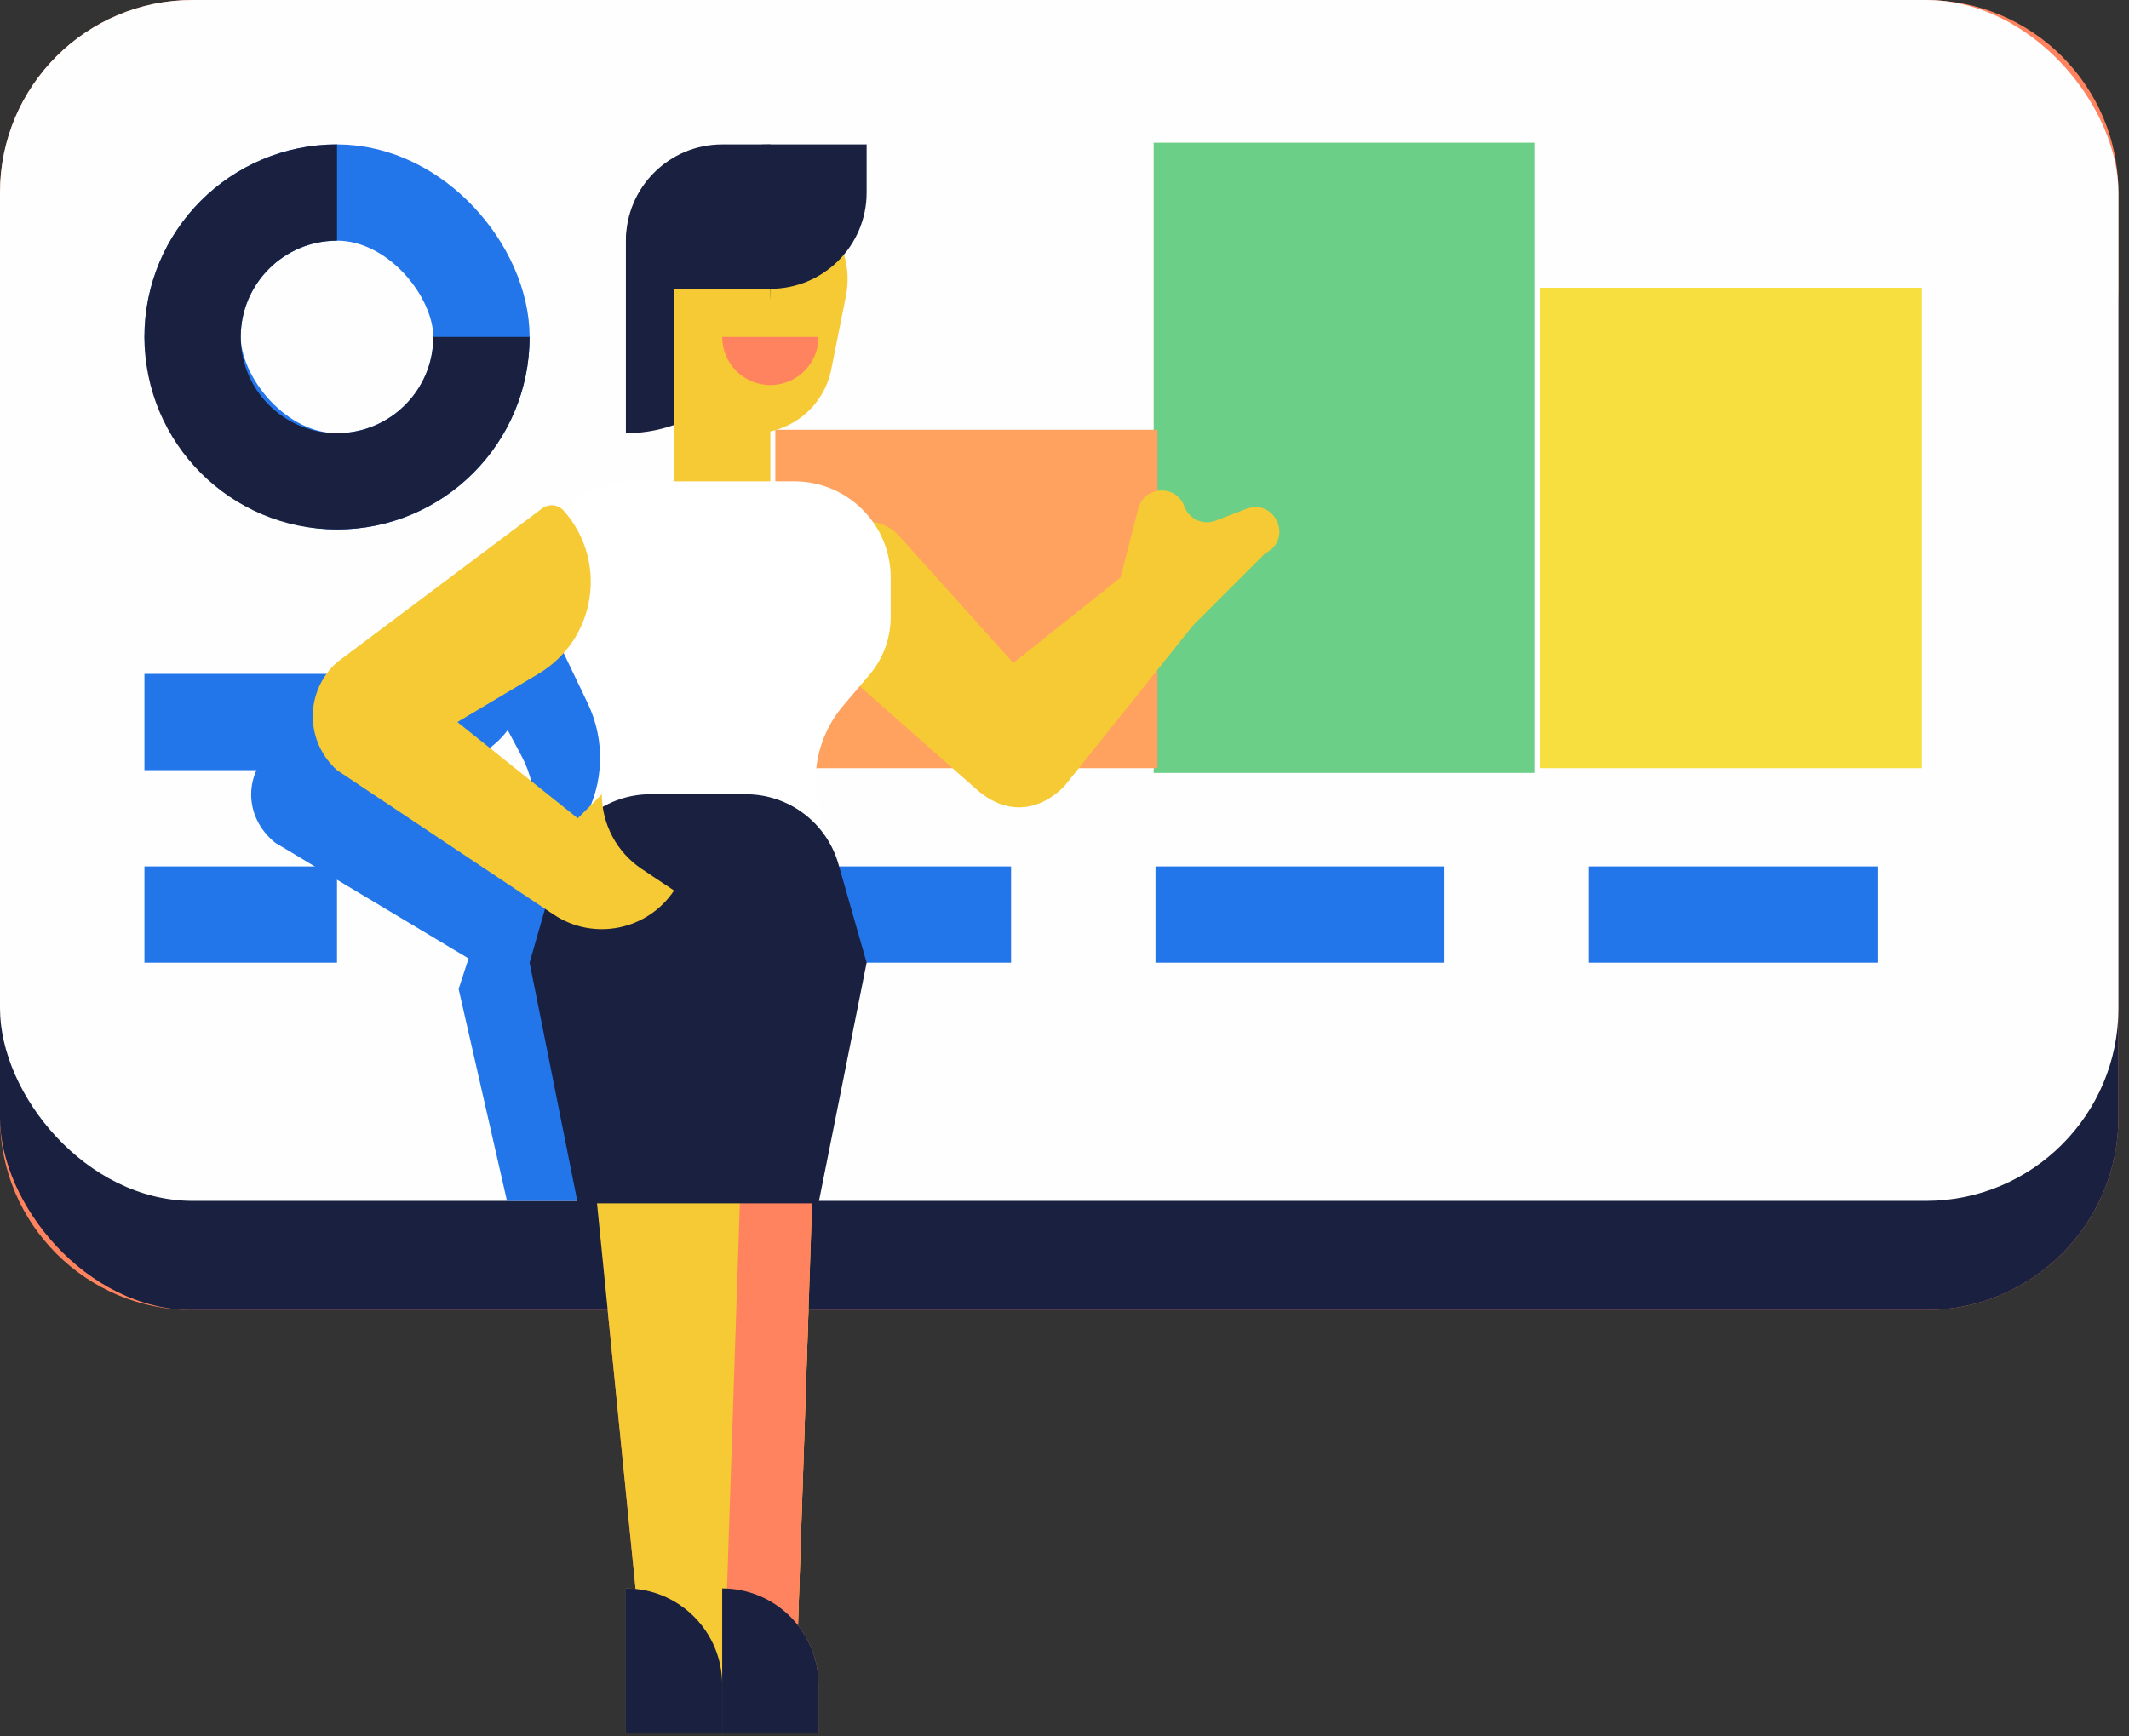 <?xml version="1.0" encoding="UTF-8"?> <svg xmlns="http://www.w3.org/2000/svg" width="179" height="146" viewBox="0 0 179 146" fill="none"><rect x="0" y="0" width="179" height="146" fill="#333333" stroke="none"/> <path fill-rule="evenodd" clip-rule="evenodd" d="M0 16.192C0 7.249 7.249 0 16.192 0H161.919C170.862 0 178.111 7.249 178.111 16.192V25.373V84.799V93.98C178.111 102.923 170.862 110.172 161.919 110.172H67.977L67.093 136.687C68.172 138.062 68.815 139.796 68.815 141.679V145.727H60.72H60.719H52.624V133.583C52.899 133.583 53.17 133.597 53.438 133.624L51.092 110.172H16.192C7.249 110.172 0 102.923 0 93.98V84.799V25.373V16.192Z" fill="#FF835F"></path> <rect y="9.18" width="178.111" height="100.991" rx="16.192" fill="#192040"></rect> <rect width="178.111" height="100.991" rx="16.192" fill="#FEFEFE"></rect> <path d="M97 12H129V65H97V12Z" fill="#6BCF87"></path> <rect x="65.185" y="36.141" width="32.133" height="28.461" fill="#FFA25F"></rect> <rect x="16.192" y="16.191" width="24.288" height="24.288" rx="12.144" stroke="#2376EA" stroke-width="8.096"></rect> <path d="M40.48 28.335C40.48 35.042 35.043 40.479 28.336 40.479C21.629 40.479 16.192 35.042 16.192 28.335C16.192 21.628 21.629 16.191 28.336 16.191" stroke="#192040" stroke-width="8.096"></path> <path d="M12.144 60.719L40.479 60.719" stroke="#2376EA" stroke-width="8.096"></path> <path d="M12.144 76.91L28.335 76.91" stroke="#2376EA" stroke-width="8.096"></path> <path d="M60.72 76.91L85.008 76.91" stroke="#2376EA" stroke-width="8.096"></path> <path d="M97.152 76.91L121.44 76.91" stroke="#2376EA" stroke-width="8.096"></path> <path d="M133.583 76.91L157.871 76.91" stroke="#2376EA" stroke-width="8.096"></path> <rect x="129.452" y="24.203" width="32.133" height="40.396" fill="#F6DF3E"></rect> <path d="M41.261 58.739C38.376 53.346 42.284 46.824 48.4 46.824H61.679C66.151 46.824 69.775 50.449 69.775 54.92V57.093C69.775 58.752 69.138 60.348 67.994 61.55L65.758 63.901C63.255 66.532 62.718 70.471 64.424 73.677V73.677C65.919 76.486 63.883 79.876 60.701 79.876H47.353C43.735 79.876 41.545 75.879 43.492 72.829V72.829C45.276 70.037 45.412 66.499 43.849 63.577L41.261 58.739Z" fill="#2376EA"></path> <path fill-rule="evenodd" clip-rule="evenodd" d="M85.195 55.752L94.209 48.574L95.705 42.771C96.203 40.84 98.895 40.711 99.576 42.584V42.584C99.963 43.651 101.151 44.192 102.21 43.784L104.796 42.79C107.11 41.9 108.693 45.146 106.567 46.421V46.421C106.425 46.507 106.294 46.609 106.177 46.726L100.281 52.622L89.488 66.118C87.215 68.391 84.482 68.498 82.079 66.362L64.781 51.089L70.119 45.083C71.575 43.446 74.131 43.439 75.596 45.069L85.195 55.752Z" fill="#F5CA35"></path> <path d="M46.027 52.072C43.455 46.698 47.373 40.48 53.33 40.48H66.791C71.263 40.48 74.887 44.105 74.887 48.576V51.885C74.887 53.669 74.252 55.394 73.097 56.753L70.91 59.322C68.404 62.266 67.861 66.408 69.523 69.898V69.898C71.073 73.153 68.7 76.912 65.095 76.912H53.659C49.59 76.912 47.039 72.517 49.058 68.984V68.984C50.784 65.964 50.917 62.288 49.416 59.151L46.027 52.072Z" fill="white"></path> <path d="M48.576 85.008H68.816L66.792 145.728H54.648L48.576 85.008Z" fill="#F5CA35"></path> <path d="M38.56 83.171L40.805 76.283C41.891 72.95 44.998 70.695 48.502 70.695H57.079C60.583 70.695 63.69 72.95 64.776 76.283L67.021 83.171L62.955 100.993H42.626L38.56 83.171Z" fill="#2376EA"></path> <path fill-rule="evenodd" clip-rule="evenodd" d="M23.149 62.748L40.529 51.038C40.995 50.724 41.62 50.786 42.016 51.185V51.185C45.69 54.898 44.753 61.1 40.147 63.563L33.243 67.253L43.338 74.505L45.357 72.692V72.692C45.357 74.942 46.538 77.026 48.468 78.181L51.413 79.945V79.945C49.122 83.032 44.863 83.879 41.564 81.904L23.149 70.879C21.856 69.847 21.116 68.368 21.116 66.814C21.116 65.26 21.856 63.781 23.149 62.748Z" fill="#2376EA"></path> <path fill-rule="evenodd" clip-rule="evenodd" d="M60.719 145.727H66.792L68.816 85.008H62.743L60.719 145.727Z" fill="#FF835F"></path> <path d="M44.528 80.961L46.898 72.665C47.891 69.189 51.068 66.793 54.683 66.793H62.709C66.324 66.793 69.5 69.189 70.493 72.665L72.864 80.961L68.816 101.201H48.576L44.528 80.961Z" fill="#192040"></path> <path d="M56.672 23.486C56.672 19.457 59.938 16.191 63.966 16.191V16.191C68.569 16.191 72.022 20.403 71.119 24.916L69.889 31.067C69.265 34.186 66.526 36.431 63.345 36.431V36.431C59.66 36.431 56.672 33.444 56.672 29.758V23.486Z" fill="#F5CA35"></path> <path d="M52.624 20.241C52.624 15.769 56.249 12.145 60.72 12.145H72.864V16.192C72.864 20.664 69.239 24.288 64.768 24.288H52.624V20.241Z" fill="#192040"></path> <path d="M52.624 24.288C52.624 17.582 58.061 12.145 64.768 12.145V12.145V24.288C64.768 30.995 59.331 36.432 52.624 36.432V36.432V24.288Z" fill="#192040"></path> <path d="M56.672 24.289H64.768V40.481H56.672V24.289Z" fill="#F5CA35"></path> <path d="M52.624 20.239C52.624 18.004 54.436 16.191 56.672 16.191V16.191V32.383C56.672 34.619 54.86 36.431 52.624 36.431V36.431V20.239Z" fill="#192040"></path> <path fill-rule="evenodd" clip-rule="evenodd" d="M28.336 55.693L45.572 42.762C46.134 42.34 46.926 42.42 47.392 42.945V42.945C51.15 47.172 50.127 53.775 45.267 56.667L38.456 60.722L48.576 68.818L50.6 66.794V66.794C50.6 69.323 51.864 71.684 53.969 73.087L56.672 74.89V74.89C54.437 78.243 49.906 79.149 46.553 76.914L28.336 64.77C27.04 63.617 26.298 61.966 26.298 60.231C26.298 58.497 27.04 56.846 28.336 55.693Z" fill="#F5CA35"></path> <path d="M52.624 133.582V133.582C57.095 133.582 60.72 137.207 60.72 141.678V145.726H52.624V133.582Z" fill="#192040"></path> <path d="M60.72 133.582V133.582C65.191 133.582 68.816 137.207 68.816 141.678V145.726H60.72V133.582Z" fill="#192040"></path> <path d="M60.72 28.336H68.816V28.336C68.816 30.572 67.003 32.384 64.768 32.384V32.384C62.532 32.384 60.72 30.572 60.72 28.336V28.336Z" fill="#FF835F"></path> </svg> 